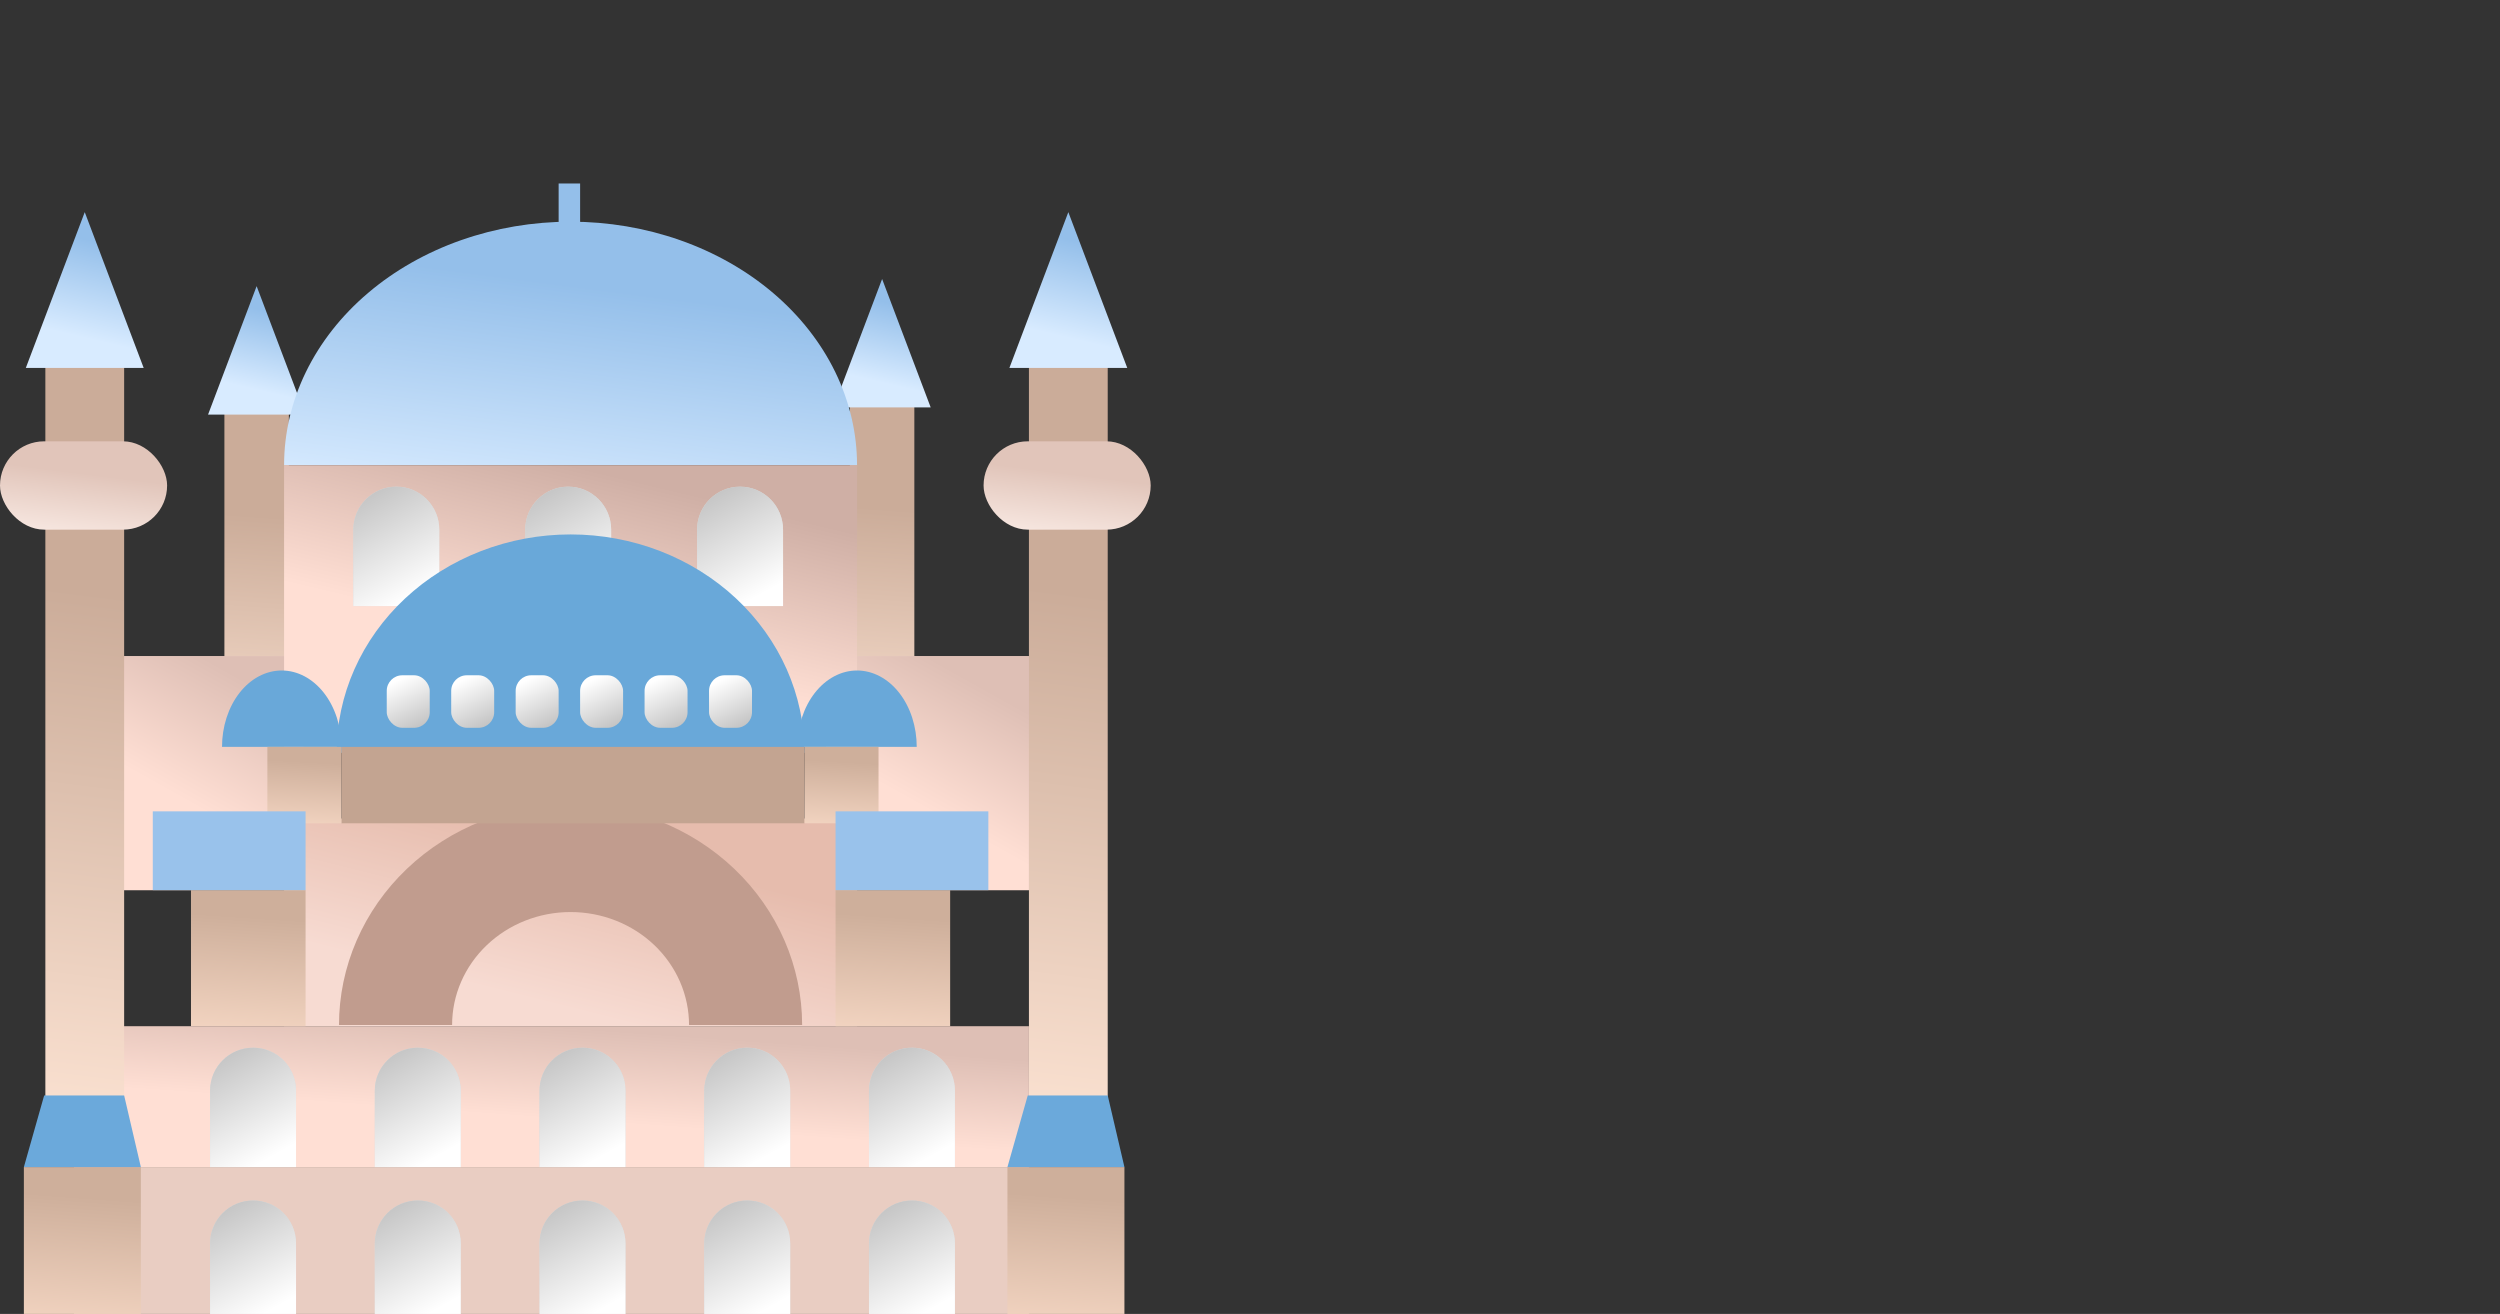 <svg width="704" height="370" viewBox="0 0 704 370" fill="none" xmlns="http://www.w3.org/2000/svg">
<rect x="0" y="0" width="704" height="370" fill="#333333" stroke="none"/>
<g clip-path="url(#clip0_34_3735)">
<rect x="239.328" y="112.174" width="18.151" height="98.151" fill="url(#paint0_linear_34_3735)"/>
<rect x="63.193" y="114.191" width="18.151" height="98.151" fill="url(#paint1_linear_34_3735)"/>
<path d="M248.403 78.561L262.085 114.731H234.722L248.403 78.561Z" fill="url(#paint2_linear_34_3735)"/>
<path d="M72.269 80.578L85.951 116.747H58.587L72.269 80.578Z" fill="url(#paint3_linear_34_3735)"/>
<rect x="28.235" y="184.78" width="57.143" height="65.882" fill="#EACCC2"/>
<rect x="28.235" y="184.78" width="57.143" height="65.882" fill="url(#paint4_linear_34_3735)"/>
<rect x="232.605" y="184.78" width="57.143" height="65.882" fill="#EACCC2"/>
<rect x="232.605" y="184.78" width="57.143" height="65.882" fill="url(#paint5_linear_34_3735)"/>
<rect x="20.84" y="328.645" width="268.908" height="43.025" fill="#E9CDC2"/>
<rect x="20.84" y="288.981" width="268.908" height="39.664" fill="url(#paint6_linear_34_3735)"/>
<path d="M241.345 130.998C241.345 121.993 239.258 113.076 235.204 104.757C231.15 96.437 225.207 88.878 217.716 82.51C210.225 76.143 201.332 71.092 191.544 67.646C181.757 64.2 171.266 62.426 160.672 62.426C150.078 62.426 139.588 64.2 129.8 67.646C120.013 71.092 111.119 76.143 103.628 82.51C96.137 88.878 90.195 96.437 86.141 104.757C82.087 113.076 80 121.993 80 130.998L160.672 130.998H241.345Z" fill="url(#paint7_linear_34_3735)"/>
<rect x="80" y="130.999" width="161.345" height="79.328" fill="url(#paint8_linear_34_3735)"/>
<path d="M220.504 170.662L196.302 170.662L196.302 149.149C196.302 142.466 201.72 137.049 208.403 137.049V137.049C215.086 137.049 220.504 142.466 220.504 149.15L220.504 170.662Z" fill="#D9D9D9"/>
<path d="M220.504 170.662L196.302 170.662L196.302 149.149C196.302 142.466 201.72 137.049 208.403 137.049V137.049C215.086 137.049 220.504 142.466 220.504 149.15L220.504 170.662Z" fill="url(#paint9_linear_34_3735)"/>
<path d="M268.907 371.67L244.706 371.67L244.706 350.158C244.706 343.475 250.124 338.057 256.807 338.057V338.057C263.49 338.057 268.907 343.475 268.907 350.158L268.907 371.67Z" fill="#D9D9D9"/>
<path d="M268.907 371.67L244.706 371.67L244.706 350.158C244.706 343.475 250.124 338.057 256.807 338.057V338.057C263.49 338.057 268.907 343.475 268.907 350.158L268.907 371.67Z" fill="url(#paint10_linear_34_3735)"/>
<path d="M268.907 328.645L244.706 328.645L244.706 307.132C244.706 300.449 250.124 295.032 256.807 295.032V295.032C263.49 295.032 268.907 300.449 268.907 307.132L268.907 328.645Z" fill="#D9D9D9"/>
<path d="M268.907 328.645L244.706 328.645L244.706 307.132C244.706 300.449 250.124 295.032 256.807 295.032V295.032C263.49 295.032 268.907 300.449 268.907 307.132L268.907 328.645Z" fill="url(#paint11_linear_34_3735)"/>
<path d="M222.521 371.67L198.319 371.67L198.319 350.158C198.319 343.475 203.737 338.057 210.42 338.057V338.057C217.103 338.057 222.521 343.475 222.521 350.158L222.521 371.67Z" fill="#D9D9D9"/>
<path d="M222.521 371.67L198.319 371.67L198.319 350.158C198.319 343.475 203.737 338.057 210.42 338.057V338.057C217.103 338.057 222.521 343.475 222.521 350.158L222.521 371.67Z" fill="url(#paint12_linear_34_3735)"/>
<path d="M222.521 328.645L198.319 328.645L198.319 307.132C198.319 300.449 203.737 295.032 210.42 295.032V295.032C217.103 295.032 222.521 300.449 222.521 307.132L222.521 328.645Z" fill="#D9D9D9"/>
<path d="M222.521 328.645L198.319 328.645L198.319 307.132C198.319 300.449 203.737 295.032 210.42 295.032V295.032C217.103 295.032 222.521 300.449 222.521 307.132L222.521 328.645Z" fill="url(#paint13_linear_34_3735)"/>
<path d="M176.134 371.67L151.933 371.67L151.933 350.158C151.933 343.475 157.35 338.057 164.033 338.057V338.057C170.717 338.057 176.134 343.475 176.134 350.158L176.134 371.67Z" fill="#D9D9D9"/>
<path d="M176.134 371.67L151.933 371.67L151.933 350.158C151.933 343.475 157.35 338.057 164.033 338.057V338.057C170.717 338.057 176.134 343.475 176.134 350.158L176.134 371.67Z" fill="url(#paint14_linear_34_3735)"/>
<path d="M176.134 328.645L151.933 328.645L151.933 307.132C151.933 300.449 157.35 295.032 164.033 295.032V295.032C170.717 295.032 176.134 300.449 176.134 307.132L176.134 328.645Z" fill="#D9D9D9"/>
<path d="M176.134 328.645L151.933 328.645L151.933 307.132C151.933 300.449 157.35 295.032 164.033 295.032V295.032C170.717 295.032 176.134 300.449 176.134 307.132L176.134 328.645Z" fill="url(#paint15_linear_34_3735)"/>
<path d="M129.748 371.67L105.546 371.67L105.546 350.158C105.546 343.475 110.964 338.057 117.647 338.057V338.057C124.33 338.057 129.748 343.475 129.748 350.158L129.748 371.67Z" fill="#D9D9D9"/>
<path d="M129.748 371.67L105.546 371.67L105.546 350.158C105.546 343.475 110.964 338.057 117.647 338.057V338.057C124.33 338.057 129.748 343.475 129.748 350.158L129.748 371.67Z" fill="url(#paint16_linear_34_3735)"/>
<path d="M129.748 328.645L105.546 328.645L105.546 307.132C105.546 300.449 110.964 295.032 117.647 295.032V295.032C124.33 295.032 129.748 300.449 129.748 307.132L129.748 328.645Z" fill="#D9D9D9"/>
<path d="M129.748 328.645L105.546 328.645L105.546 307.132C105.546 300.449 110.964 295.032 117.647 295.032V295.032C124.33 295.032 129.748 300.449 129.748 307.132L129.748 328.645Z" fill="url(#paint17_linear_34_3735)"/>
<path d="M83.361 371.67L59.16 371.67L59.16 350.158C59.16 343.475 64.577 338.057 71.26 338.057V338.057C77.944 338.057 83.361 343.475 83.361 350.158L83.361 371.67Z" fill="#D9D9D9"/>
<path d="M83.361 371.67L59.16 371.67L59.16 350.158C59.16 343.475 64.577 338.057 71.26 338.057V338.057C77.944 338.057 83.361 343.475 83.361 350.158L83.361 371.67Z" fill="url(#paint18_linear_34_3735)"/>
<path d="M83.361 328.645L59.16 328.645L59.16 307.132C59.16 300.449 64.577 295.032 71.26 295.032V295.032C77.944 295.032 83.361 300.449 83.361 307.132L83.361 328.645Z" fill="#D9D9D9"/>
<path d="M83.361 328.645L59.16 328.645L59.16 307.132C59.16 300.449 64.577 295.032 71.26 295.032V295.032C77.944 295.032 83.361 300.449 83.361 307.132L83.361 328.645Z" fill="url(#paint19_linear_34_3735)"/>
<path d="M172.101 170.662L147.899 170.662L147.899 149.149C147.899 142.466 153.317 137.049 160 137.049V137.049C166.683 137.049 172.101 142.466 172.101 149.15L172.101 170.662Z" fill="#D9D9D9"/>
<path d="M172.101 170.662L147.899 170.662L147.899 149.149C147.899 142.466 153.317 137.049 160 137.049V137.049C166.683 137.049 172.101 142.466 172.101 149.15L172.101 170.662Z" fill="url(#paint20_linear_34_3735)"/>
<path d="M123.698 170.662L99.496 170.662L99.496 149.149C99.496 142.466 104.914 137.049 111.597 137.049V137.049C118.28 137.049 123.698 142.466 123.698 149.15L123.698 170.662Z" fill="#D9D9D9"/>
<path d="M123.698 170.662L99.496 170.662L99.496 149.149C99.496 142.466 104.914 137.049 111.597 137.049V137.049C118.28 137.049 123.698 142.466 123.698 149.15L123.698 170.662Z" fill="url(#paint21_linear_34_3735)"/>
<rect x="80" y="230.494" width="161.345" height="58.487" fill="url(#paint22_linear_34_3735)"/>
<rect x="235.294" y="250.662" width="32.269" height="38.319" fill="url(#paint23_linear_34_3735)"/>
<path d="M226.555 212.006C226.555 203.928 224.851 195.929 221.54 188.466C218.229 181.003 213.376 174.222 207.258 168.51C201.141 162.798 193.878 158.267 185.884 155.176C177.891 152.085 169.324 150.494 160.672 150.494C152.021 150.494 143.454 152.085 135.46 155.176C127.467 158.267 120.204 162.798 114.087 168.51C107.969 174.222 103.116 181.003 99.805 188.466C96.494 195.929 94.79 203.928 94.79 212.006L160.672 212.006H226.555Z" fill="#69A8D9"/>
<rect x="108.907" y="190.158" width="12.101" height="14.79" rx="4.384" fill="url(#paint24_linear_34_3735)"/>
<rect x="127.059" y="190.158" width="12.101" height="14.79" rx="4.384" fill="url(#paint25_linear_34_3735)"/>
<rect x="145.21" y="190.158" width="12.101" height="14.79" rx="4.384" fill="url(#paint26_linear_34_3735)"/>
<rect x="163.361" y="190.158" width="12.101" height="14.79" rx="4.384" fill="url(#paint27_linear_34_3735)"/>
<rect x="181.513" y="190.158" width="12.101" height="14.79" rx="4.384" fill="url(#paint28_linear_34_3735)"/>
<rect x="199.664" y="190.158" width="12.101" height="14.79" rx="4.384" fill="url(#paint29_linear_34_3735)"/>
<path d="M225.882 288.645C225.882 280.479 224.196 272.392 220.919 264.848C217.641 257.303 212.838 250.448 206.783 244.673C200.727 238.899 193.539 234.319 185.627 231.194C177.715 228.068 169.236 226.46 160.672 226.46C152.109 226.46 143.629 228.068 135.717 231.194C127.806 234.319 120.617 238.899 114.562 244.673C108.506 250.448 103.703 257.303 100.426 264.848C97.149 272.392 95.462 280.479 95.462 288.645L127.311 288.645C127.311 284.467 128.174 280.33 129.851 276.47C131.527 272.611 133.985 269.104 137.082 266.149C140.18 263.195 143.858 260.852 147.906 259.253C151.953 257.654 156.291 256.831 160.672 256.831C165.053 256.831 169.391 257.654 173.439 259.253C177.486 260.852 181.164 263.195 184.262 266.149C187.36 269.104 189.817 272.611 191.494 276.47C193.17 280.33 194.033 284.467 194.033 288.645H225.882Z" fill="#C19C8E"/>
<path d="M224.538 210.326C224.538 207.501 224.972 204.704 225.817 202.094C226.662 199.484 227.9 197.112 229.46 195.114C231.021 193.117 232.874 191.532 234.913 190.451C236.952 189.37 239.137 188.813 241.344 188.813C243.551 188.813 245.737 189.37 247.776 190.451C249.815 191.532 251.668 193.117 253.229 195.114C254.789 197.112 256.027 199.484 256.872 202.094C257.716 204.704 258.151 207.501 258.151 210.326L241.344 210.326H224.538Z" fill="#69A8D9"/>
<path d="M62.521 210.326C62.521 207.501 62.956 204.704 63.8 202.094C64.645 199.484 65.883 197.112 67.443 195.114C69.004 193.117 70.857 191.532 72.896 190.451C74.935 189.37 77.121 188.813 79.328 188.813C81.535 188.813 83.72 189.37 85.759 190.451C87.798 191.532 89.651 193.117 91.212 195.114C92.772 197.112 94.01 199.484 94.855 202.094C95.7 204.704 96.134 207.501 96.134 210.326L79.328 210.326H62.521Z" fill="#69A8D9"/>
<rect x="96.134" y="210.326" width="130.42" height="21.513" fill="#C3A491"/>
<rect x="75.294" y="210.326" width="20.84" height="21.513" fill="url(#paint30_linear_34_3735)"/>
<rect x="226.555" y="210.326" width="20.84" height="21.513" fill="url(#paint31_linear_34_3735)"/>
<rect x="53.782" y="250.662" width="32.269" height="38.319" fill="url(#paint32_linear_34_3735)"/>
<rect x="235.294" y="228.477" width="43.025" height="22.185" fill="#99C2EB"/>
<rect x="43.025" y="228.477" width="43.025" height="22.185" fill="#99C2EB"/>
<rect x="157.311" y="51.67" width="6.05" height="16.134" fill="#94BFEA"/>
<rect x="289.748" y="100.747" width="22.185" height="208.403" fill="url(#paint33_linear_34_3735)"/>
<rect x="283.698" y="328.645" width="32.941" height="43.025" fill="url(#paint34_linear_34_3735)"/>
<path d="M300.841 59.738L317.433 103.603H284.248L300.841 59.738Z" fill="url(#paint35_linear_34_3735)"/>
<path d="M289.412 308.477H311.933L316.639 328.645H283.698L289.412 308.477Z" fill="#6BA9DB"/>
<rect x="276.975" y="124.275" width="47.059" height="24.874" rx="12.437" fill="url(#paint36_linear_34_3735)"/>
<rect x="12.773" y="100.747" width="22.185" height="208.403" fill="url(#paint37_linear_34_3735)"/>
<rect x="6.723" y="328.645" width="32.941" height="43.025" fill="url(#paint38_linear_34_3735)"/>
<path d="M23.866 59.738L40.458 103.603H7.273L23.866 59.738Z" fill="url(#paint39_linear_34_3735)"/>
<path d="M12.437 308.477H34.958L39.664 328.645H6.723L12.437 308.477Z" fill="#6BA9DB"/>
<rect y="124.275" width="47.059" height="24.874" rx="12.437" fill="url(#paint40_linear_34_3735)"/>
</g>
<defs>
<linearGradient id="paint0_linear_34_3735" x1="255.988" y1="143.657" x2="250.409" y2="220.157" gradientUnits="userSpaceOnUse">
<stop stop-color="#CBAC99"/>
<stop offset="1" stop-color="#FFE6D6"/>
</linearGradient>
<linearGradient id="paint1_linear_34_3735" x1="79.854" y1="145.674" x2="74.274" y2="222.174" gradientUnits="userSpaceOnUse">
<stop stop-color="#CBAC99"/>
<stop offset="1" stop-color="#FFE6D6"/>
</linearGradient>
<linearGradient id="paint2_linear_34_3735" x1="248.403" y1="84.826" x2="243.289" y2="106.587" gradientUnits="userSpaceOnUse">
<stop stop-color="#94BFEA"/>
<stop offset="1" stop-color="#D8EBFF"/>
</linearGradient>
<linearGradient id="paint3_linear_34_3735" x1="72.269" y1="86.842" x2="67.154" y2="108.604" gradientUnits="userSpaceOnUse">
<stop stop-color="#94BFEA"/>
<stop offset="1" stop-color="#D8EBFF"/>
</linearGradient>
<linearGradient id="paint4_linear_34_3735" x1="56.806" y1="184.78" x2="38.349" y2="217.838" gradientUnits="userSpaceOnUse">
<stop stop-color="#DEBFB5"/>
<stop offset="1" stop-color="#FFDFD4"/>
</linearGradient>
<linearGradient id="paint5_linear_34_3735" x1="261.176" y1="184.78" x2="242.719" y2="217.838" gradientUnits="userSpaceOnUse">
<stop stop-color="#DEBFB5"/>
<stop offset="1" stop-color="#FFDFD4"/>
</linearGradient>
<linearGradient id="paint6_linear_34_3735" x1="155.294" y1="288.981" x2="153.439" y2="314.955" gradientUnits="userSpaceOnUse">
<stop stop-color="#DEBFB5"/>
<stop offset="1" stop-color="#FFDFD4"/>
</linearGradient>
<linearGradient id="paint7_linear_34_3735" x1="160.672" y1="80.241" x2="152.269" y2="144.443" gradientUnits="userSpaceOnUse">
<stop stop-color="#94BFEA"/>
<stop offset="1" stop-color="#D8EBFF"/>
</linearGradient>
<linearGradient id="paint8_linear_34_3735" x1="160.672" y1="130.999" x2="148.908" y2="180.41" gradientUnits="userSpaceOnUse">
<stop stop-color="#CFAFA5"/>
<stop offset="1" stop-color="#FFDFD4"/>
</linearGradient>
<linearGradient id="paint9_linear_34_3735" x1="208.403" y1="170.662" x2="183.682" y2="126.101" gradientUnits="userSpaceOnUse">
<stop stop-color="white"/>
<stop offset="1" stop-color="#A1A1A1"/>
</linearGradient>
<linearGradient id="paint10_linear_34_3735" x1="256.807" y1="371.67" x2="232.085" y2="327.109" gradientUnits="userSpaceOnUse">
<stop stop-color="white"/>
<stop offset="1" stop-color="#A1A1A1"/>
</linearGradient>
<linearGradient id="paint11_linear_34_3735" x1="256.807" y1="328.645" x2="232.085" y2="284.084" gradientUnits="userSpaceOnUse">
<stop stop-color="white"/>
<stop offset="1" stop-color="#A1A1A1"/>
</linearGradient>
<linearGradient id="paint12_linear_34_3735" x1="210.42" y1="371.67" x2="185.699" y2="327.109" gradientUnits="userSpaceOnUse">
<stop stop-color="white"/>
<stop offset="1" stop-color="#A1A1A1"/>
</linearGradient>
<linearGradient id="paint13_linear_34_3735" x1="210.42" y1="328.645" x2="185.699" y2="284.084" gradientUnits="userSpaceOnUse">
<stop stop-color="white"/>
<stop offset="1" stop-color="#A1A1A1"/>
</linearGradient>
<linearGradient id="paint14_linear_34_3735" x1="164.033" y1="371.67" x2="139.312" y2="327.109" gradientUnits="userSpaceOnUse">
<stop stop-color="white"/>
<stop offset="1" stop-color="#A1A1A1"/>
</linearGradient>
<linearGradient id="paint15_linear_34_3735" x1="164.033" y1="328.645" x2="139.312" y2="284.084" gradientUnits="userSpaceOnUse">
<stop stop-color="white"/>
<stop offset="1" stop-color="#A1A1A1"/>
</linearGradient>
<linearGradient id="paint16_linear_34_3735" x1="117.647" y1="371.67" x2="92.926" y2="327.109" gradientUnits="userSpaceOnUse">
<stop stop-color="white"/>
<stop offset="1" stop-color="#A1A1A1"/>
</linearGradient>
<linearGradient id="paint17_linear_34_3735" x1="117.647" y1="328.645" x2="92.926" y2="284.084" gradientUnits="userSpaceOnUse">
<stop stop-color="white"/>
<stop offset="1" stop-color="#A1A1A1"/>
</linearGradient>
<linearGradient id="paint18_linear_34_3735" x1="71.26" y1="371.67" x2="46.539" y2="327.109" gradientUnits="userSpaceOnUse">
<stop stop-color="white"/>
<stop offset="1" stop-color="#A1A1A1"/>
</linearGradient>
<linearGradient id="paint19_linear_34_3735" x1="71.26" y1="328.645" x2="46.539" y2="284.084" gradientUnits="userSpaceOnUse">
<stop stop-color="white"/>
<stop offset="1" stop-color="#A1A1A1"/>
</linearGradient>
<linearGradient id="paint20_linear_34_3735" x1="160" y1="170.662" x2="135.279" y2="126.101" gradientUnits="userSpaceOnUse">
<stop stop-color="white"/>
<stop offset="1" stop-color="#A1A1A1"/>
</linearGradient>
<linearGradient id="paint21_linear_34_3735" x1="111.597" y1="170.662" x2="86.875" y2="126.101" gradientUnits="userSpaceOnUse">
<stop stop-color="white"/>
<stop offset="1" stop-color="#A1A1A1"/>
</linearGradient>
<linearGradient id="paint22_linear_34_3735" x1="172.101" y1="238.897" x2="160.672" y2="284.275" gradientUnits="userSpaceOnUse">
<stop stop-color="#E6BCAD"/>
<stop offset="1" stop-color="#F7DBD2"/>
</linearGradient>
<linearGradient id="paint23_linear_34_3735" x1="251.099" y1="258.146" x2="248.102" y2="302.495" gradientUnits="userSpaceOnUse">
<stop stop-color="#CEAF9B"/>
<stop offset="1" stop-color="#FFE1CE"/>
</linearGradient>
<linearGradient id="paint24_linear_34_3735" x1="114.958" y1="190.158" x2="125.067" y2="210.864" gradientUnits="userSpaceOnUse">
<stop stop-color="white"/>
<stop offset="1" stop-color="#A1A1A1"/>
</linearGradient>
<linearGradient id="paint25_linear_34_3735" x1="133.109" y1="190.158" x2="143.218" y2="210.864" gradientUnits="userSpaceOnUse">
<stop stop-color="white"/>
<stop offset="1" stop-color="#A1A1A1"/>
</linearGradient>
<linearGradient id="paint26_linear_34_3735" x1="151.26" y1="190.158" x2="161.369" y2="210.864" gradientUnits="userSpaceOnUse">
<stop stop-color="white"/>
<stop offset="1" stop-color="#A1A1A1"/>
</linearGradient>
<linearGradient id="paint27_linear_34_3735" x1="169.412" y1="190.158" x2="179.521" y2="210.864" gradientUnits="userSpaceOnUse">
<stop stop-color="white"/>
<stop offset="1" stop-color="#A1A1A1"/>
</linearGradient>
<linearGradient id="paint28_linear_34_3735" x1="187.563" y1="190.158" x2="197.672" y2="210.864" gradientUnits="userSpaceOnUse">
<stop stop-color="white"/>
<stop offset="1" stop-color="#A1A1A1"/>
</linearGradient>
<linearGradient id="paint29_linear_34_3735" x1="205.714" y1="190.158" x2="215.823" y2="210.864" gradientUnits="userSpaceOnUse">
<stop stop-color="white"/>
<stop offset="1" stop-color="#A1A1A1"/>
</linearGradient>
<linearGradient id="paint30_linear_34_3735" x1="85.502" y1="214.527" x2="84.038" y2="239.453" gradientUnits="userSpaceOnUse">
<stop stop-color="#CEAF9B"/>
<stop offset="1" stop-color="#FFE1CE"/>
</linearGradient>
<linearGradient id="paint31_linear_34_3735" x1="236.762" y1="214.527" x2="235.298" y2="239.453" gradientUnits="userSpaceOnUse">
<stop stop-color="#CEAF9B"/>
<stop offset="1" stop-color="#FFE1CE"/>
</linearGradient>
<linearGradient id="paint32_linear_34_3735" x1="69.587" y1="258.146" x2="66.59" y2="302.495" gradientUnits="userSpaceOnUse">
<stop stop-color="#CEAF9B"/>
<stop offset="1" stop-color="#FFE1CE"/>
</linearGradient>
<linearGradient id="paint33_linear_34_3735" x1="310.111" y1="167.594" x2="289.748" y2="328.31" gradientUnits="userSpaceOnUse">
<stop stop-color="#CBAC99"/>
<stop offset="1" stop-color="#FFE6D6"/>
</linearGradient>
<linearGradient id="paint34_linear_34_3735" x1="299.832" y1="337.048" x2="296.135" y2="386.796" gradientUnits="userSpaceOnUse">
<stop stop-color="#CEAF9B"/>
<stop offset="1" stop-color="#FFE1CE"/>
</linearGradient>
<linearGradient id="paint35_linear_34_3735" x1="300.841" y1="67.335" x2="294.638" y2="93.727" gradientUnits="userSpaceOnUse">
<stop stop-color="#94BFEA"/>
<stop offset="1" stop-color="#D8EBFF"/>
</linearGradient>
<linearGradient id="paint36_linear_34_3735" x1="300.505" y1="133.351" x2="297.479" y2="157.217" gradientUnits="userSpaceOnUse">
<stop stop-color="#E1C5BA"/>
<stop offset="1" stop-color="#FFF3EE"/>
</linearGradient>
<linearGradient id="paint37_linear_34_3735" x1="33.136" y1="167.594" x2="12.773" y2="328.31" gradientUnits="userSpaceOnUse">
<stop stop-color="#CBAC99"/>
<stop offset="1" stop-color="#FFE6D6"/>
</linearGradient>
<linearGradient id="paint38_linear_34_3735" x1="22.857" y1="337.048" x2="19.16" y2="386.796" gradientUnits="userSpaceOnUse">
<stop stop-color="#CEAF9B"/>
<stop offset="1" stop-color="#FFE1CE"/>
</linearGradient>
<linearGradient id="paint39_linear_34_3735" x1="23.866" y1="67.335" x2="17.663" y2="93.727" gradientUnits="userSpaceOnUse">
<stop stop-color="#94BFEA"/>
<stop offset="1" stop-color="#D8EBFF"/>
</linearGradient>
<linearGradient id="paint40_linear_34_3735" x1="23.529" y1="133.351" x2="20.504" y2="157.217" gradientUnits="userSpaceOnUse">
<stop stop-color="#E1C5BA"/>
<stop offset="1" stop-color="#FFF3EE"/>
</linearGradient>
<clipPath id="clip0_34_3735">
<rect width="704" height="370" fill="white"/>
</clipPath>
</defs>
</svg>
